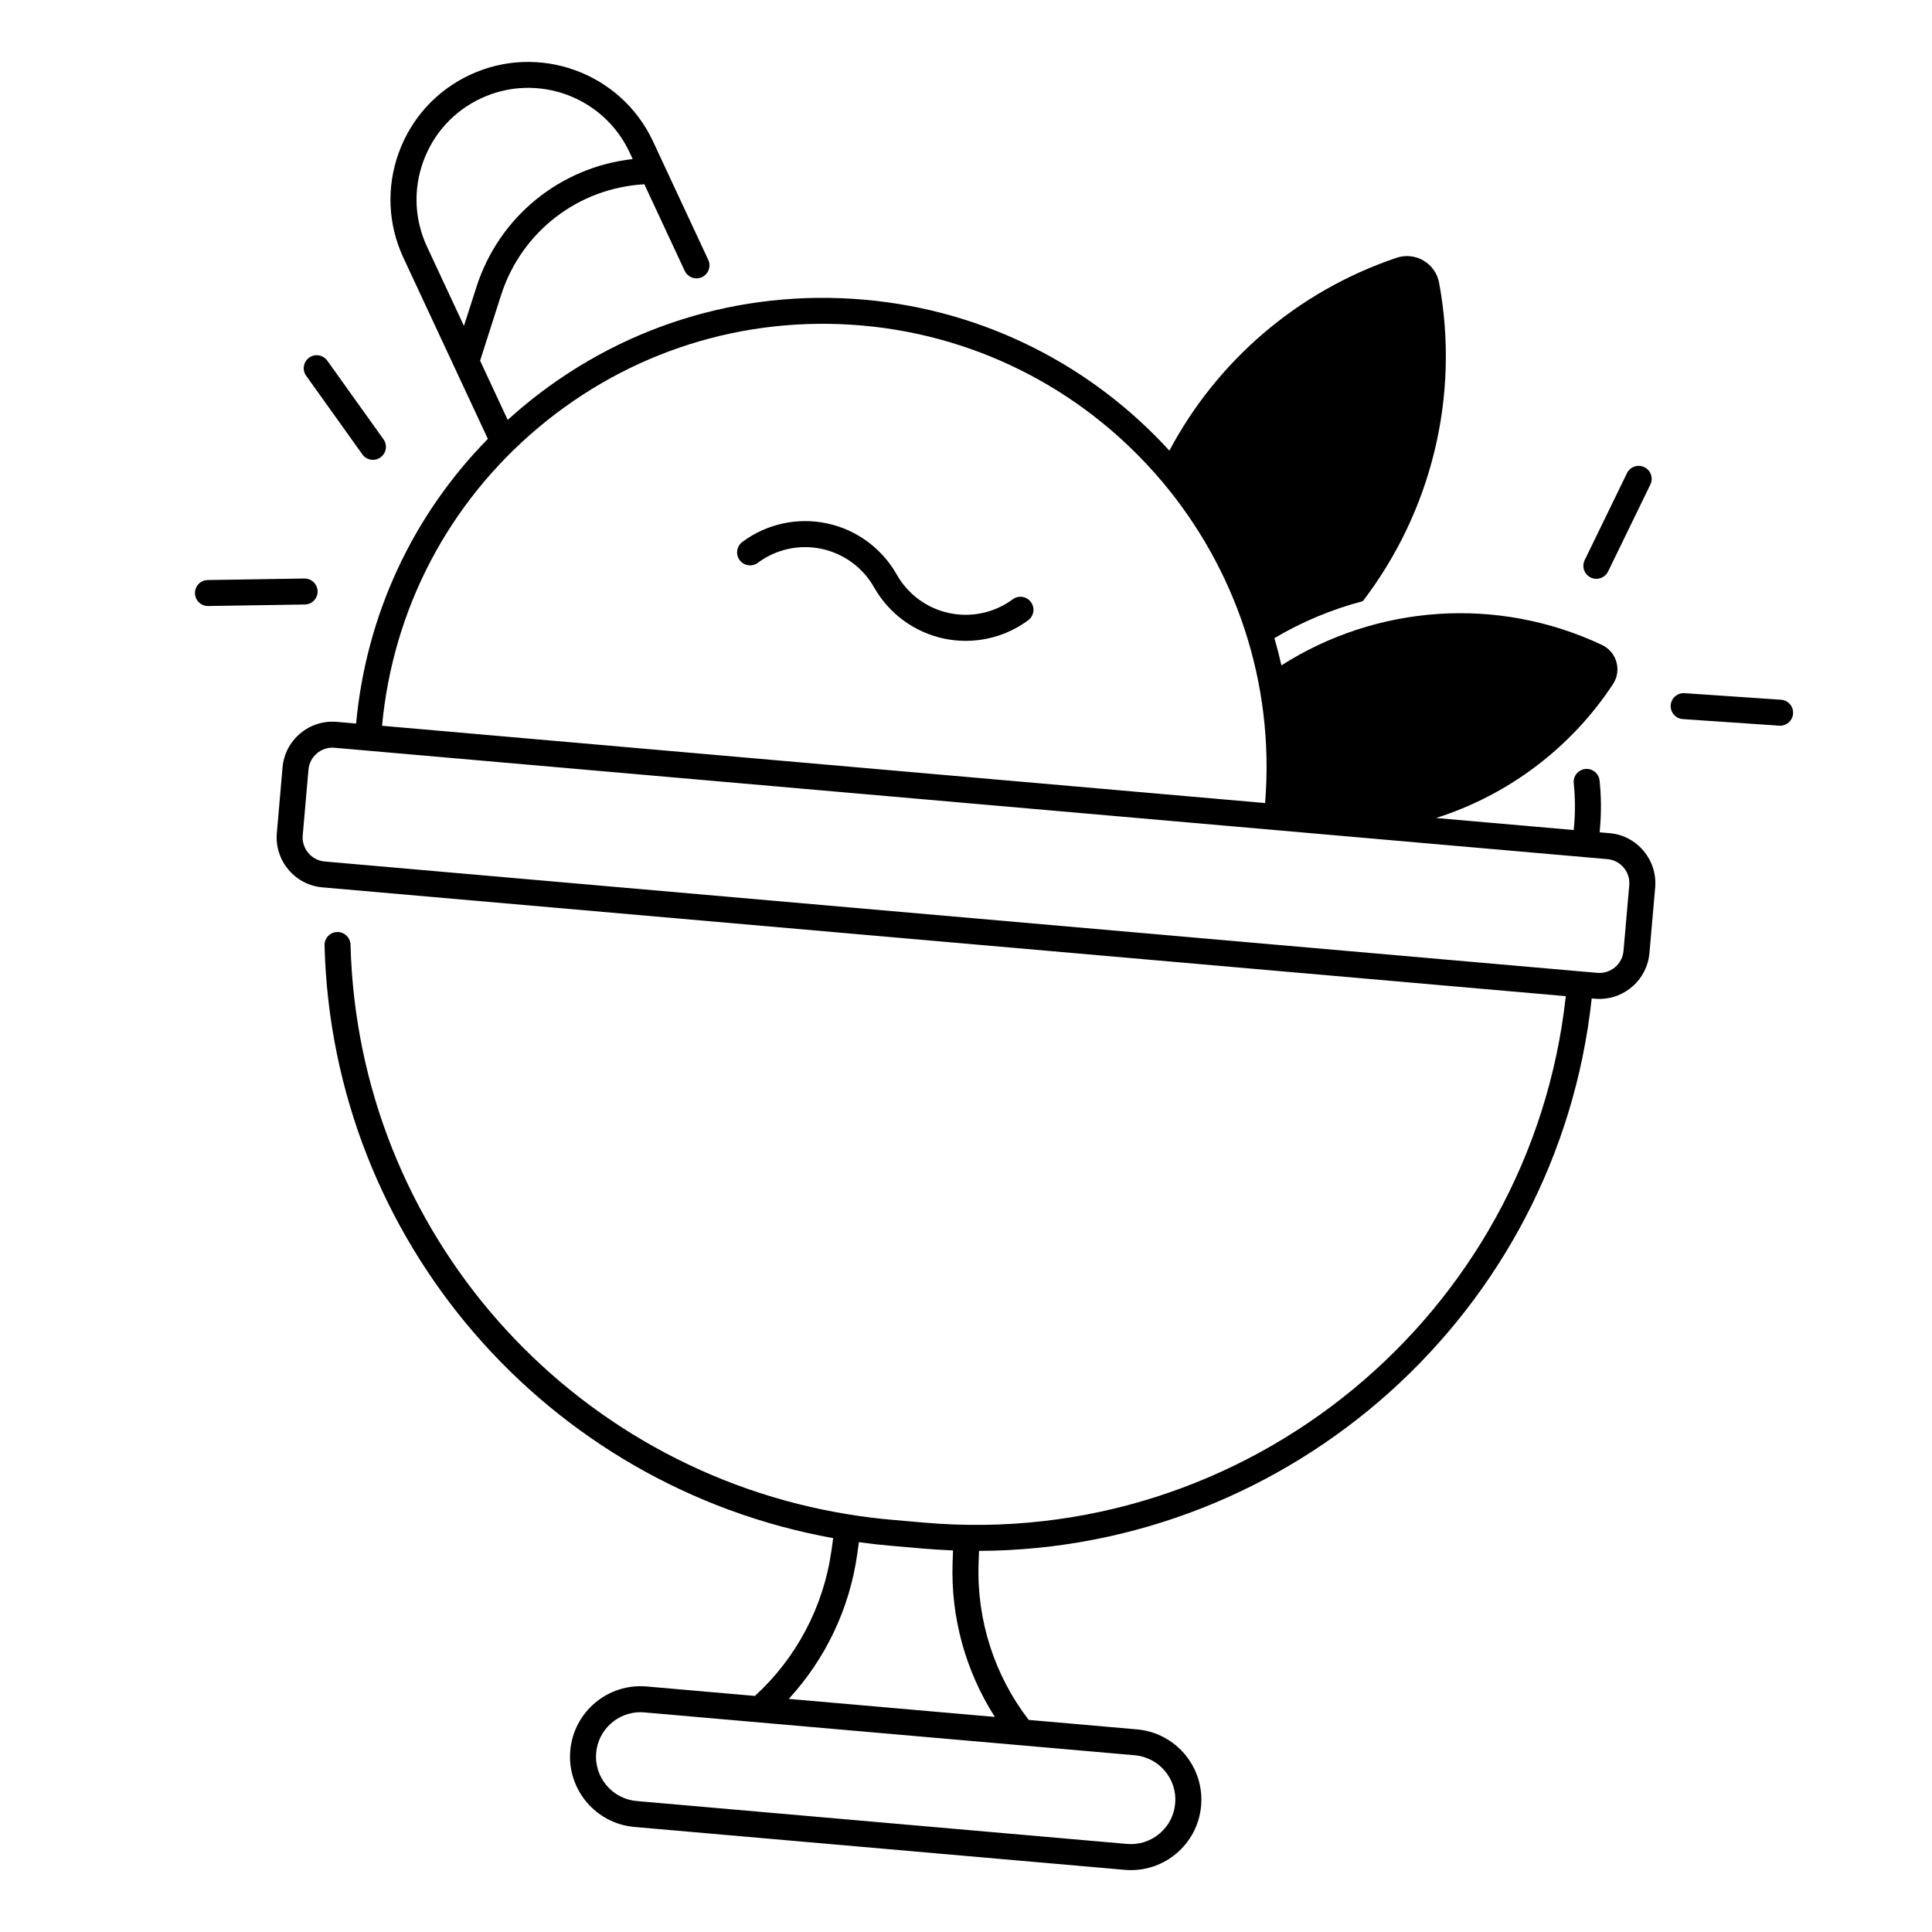 <?xml version="1.0" encoding="UTF-8"?>
<!-- Uploaded to: SVG Repo, www.svgrepo.com, Generator: SVG Repo Mixer Tools -->
<svg fill="#000000" width="800px" height="800px" version="1.1" viewBox="144 144 512 512" xmlns="http://www.w3.org/2000/svg">
 <g>
  <path d="m228.17 300.7c-0.031-1.898-1.605-3.406-3.492-3.387l-25.625 0.402c-1.898 0.031-3.426 1.594-3.387 3.492 0.031 1.879 1.566 3.394 3.445 3.394h0.059l25.625-0.402c1.891-0.027 3.406-1.59 3.375-3.5z"/>
  <path d="m240.03 264.42c0.668 0.945 1.73 1.438 2.805 1.438 0.688 0 1.398-0.207 1.996-0.641 1.543-1.102 1.91-3.258 0.797-4.801l-14.895-20.84c-1.113-1.543-3.258-1.91-4.801-0.797-1.543 1.102-1.91 3.258-0.797 4.801z"/>
  <path d="m565.55 297.05c0.48 0.234 0.992 0.344 1.504 0.344 1.277 0 2.5-0.719 3.102-1.938l11.207-23.047c0.836-1.711 0.117-3.769-1.594-4.606-1.711-0.828-3.769-0.117-4.606 1.594l-11.207 23.047c-0.828 1.715-0.117 3.769 1.594 4.606z"/>
  <path d="m615.99 329.44-25.562-1.742c-1.898-0.129-3.543 1.309-3.672 3.199-0.129 1.898 1.309 3.543 3.199 3.672l25.562 1.742c0.078 0.012 0.156 0.012 0.234 0.012 1.789 0 3.305-1.387 3.434-3.207 0.129-1.906-1.297-3.551-3.195-3.676z"/>
  <path d="m570.55 364.8-2.629-0.227 0.09-1.023c0.375-4.269 0.336-8.543-0.109-12.703-0.207-1.891-1.879-3.258-3.789-3.059-1.891 0.207-3.258 1.898-3.059 3.789 0.395 3.711 0.422 7.539 0.09 11.367l-0.09 1.023-36.477-3.188c18.805-5.984 35.512-18.234 46.879-35.473 2.391-3.633 1.012-8.531-2.914-10.383-27.738-13.086-59.809-10.637-84.957 5.41-0.543-2.43-1.16-4.84-1.852-7.223 7.359-4.359 15.262-7.644 23.438-9.801 17.988-23.527 25.82-54.043 20.203-84.367-0.965-5.176-6.289-8.305-11.277-6.621-26.441 8.914-47.656 27.512-60.203 51.098-20.289-22.207-48.621-37.176-80.875-40-33.094-2.894-65.328 7.273-90.773 28.625-1.258 1.055-2.488 2.144-3.699 3.238l-7.32-15.695 5.559-17.367c5.383-16.836 20.477-28.406 37.973-29.383l10.695 22.945c0.809 1.723 2.856 2.469 4.574 1.664 1.723-0.809 2.469-2.856 1.664-4.574l-14.633-31.391c-8.5-18.234-30.258-26.156-48.492-17.652-8.836 4.121-15.539 11.434-18.875 20.594-3.336 9.16-2.902 19.07 1.219 27.906l22.375 47.988c-19.984 20.34-32.246 46.699-34.922 75.434l-5.106-0.441c-3.531-0.305-6.977 0.777-9.691 3.059-2.715 2.281-4.387 5.481-4.695 9.023l-1.508 17.375c-0.641 7.301 4.781 13.758 12.074 14.395l329.51 28.832c-9.25 84.645-84.781 146.98-170.02 139.52l-8.531-0.746c-3.758-0.324-7.477-0.789-11.148-1.379-0.031 0-0.059-0.02-0.078-0.02h-0.051c-74.223-11.867-130.27-74.91-132.23-151.02-0.051-1.898-1.645-3.394-3.531-3.356-1.898 0.051-3.406 1.633-3.356 3.531 2.016 78.336 58.934 143.43 134.8 157.1l-0.473 3.367c-2.078 14.781-9.27 28.398-20.27 38.453l-28.691-2.508c-10.273-0.895-19.344 6.723-20.242 16.984-0.895 10.262 6.723 19.344 16.984 20.242l129.95 11.367c0.551 0.051 1.113 0.07 1.664 0.07 4.379 0 8.582-1.523 11.977-4.367 3.816-3.207 6.168-7.715 6.602-12.684 0.895-10.262-6.723-19.344-16.984-20.242l-28.703-2.508c-9.094-11.816-13.805-26.48-13.285-41.398l0.117-3.394c82.676-0.344 153.34-63.023 162.37-146.41l0.895 0.078c0.395 0.031 0.777 0.051 1.172 0.051 6.809 0 12.625-5.227 13.227-12.121l1.523-17.406c0.629-7.312-4.785-13.766-12.086-14.406zm-303.6-134.43-9.781-20.98c-3.344-7.164-3.691-15.203-0.984-22.633 2.707-7.43 8.137-13.363 15.312-16.707 14.801-6.898 32.441-0.473 39.34 14.316l0.836 1.789c-19.168 2.125-35.445 15.242-41.426 33.938zm177.77 378.79c6.477 0.57 11.285 6.297 10.715 12.773-0.277 3.141-1.75 5.984-4.172 8.012-2.41 2.027-5.473 2.992-8.609 2.715l-129.94-11.367c-6.477-0.57-11.285-6.297-10.727-12.773 0.531-6.129 5.699-10.766 11.738-10.766 0.344 0 0.688 0.02 1.031 0.051zm-37.07-10.156-54.621-4.781c9.742-10.586 16.117-23.941 18.137-38.289l0.453-3.238c2.707 0.375 5.441 0.688 8.188 0.926l8.531 0.746c2.754 0.234 5.492 0.402 8.227 0.512l-0.117 3.277c-0.504 14.477 3.449 28.734 11.203 40.848zm-120.96-341.7c24.039-20.172 54.492-29.766 85.746-27.039 64.285 5.629 112.07 62.316 106.83 126.55l-234.02-20.477c2.902-30.977 17.594-59.02 41.445-79.035zm289.08 121.29-1.523 17.406c-0.305 3.512-3.414 6.129-6.926 5.816l-337.28-29.512c-3.512-0.305-6.121-3.414-5.816-6.926l1.523-17.406c0.148-1.703 0.953-3.246 2.262-4.34 1.16-0.973 2.598-1.496 4.102-1.496 0.188 0 0.375 0.012 0.57 0.031l337.28 29.512c3.508 0.289 6.113 3.398 5.809 6.914z"/>
  <path d="m412.39 302.82c-4.832 3.57-10.973 4.898-16.848 3.652-5.875-1.25-10.941-4.969-13.895-10.203-3.938-6.965-10.676-11.918-18.508-13.57-7.832-1.652-16 0.137-22.414 4.922-1.523 1.133-1.84 3.297-0.707 4.82 1.133 1.523 3.297 1.84 4.82 0.707 4.832-3.602 10.98-4.949 16.875-3.699 5.894 1.25 10.973 4.969 13.934 10.215 3.926 6.945 10.656 11.887 18.461 13.559 1.93 0.414 3.867 0.609 5.805 0.609 5.914 0 11.738-1.879 16.57-5.461 1.523-1.133 1.852-3.285 0.719-4.82-1.133-1.539-3.285-1.863-4.812-0.73z"/>
 </g>
</svg>